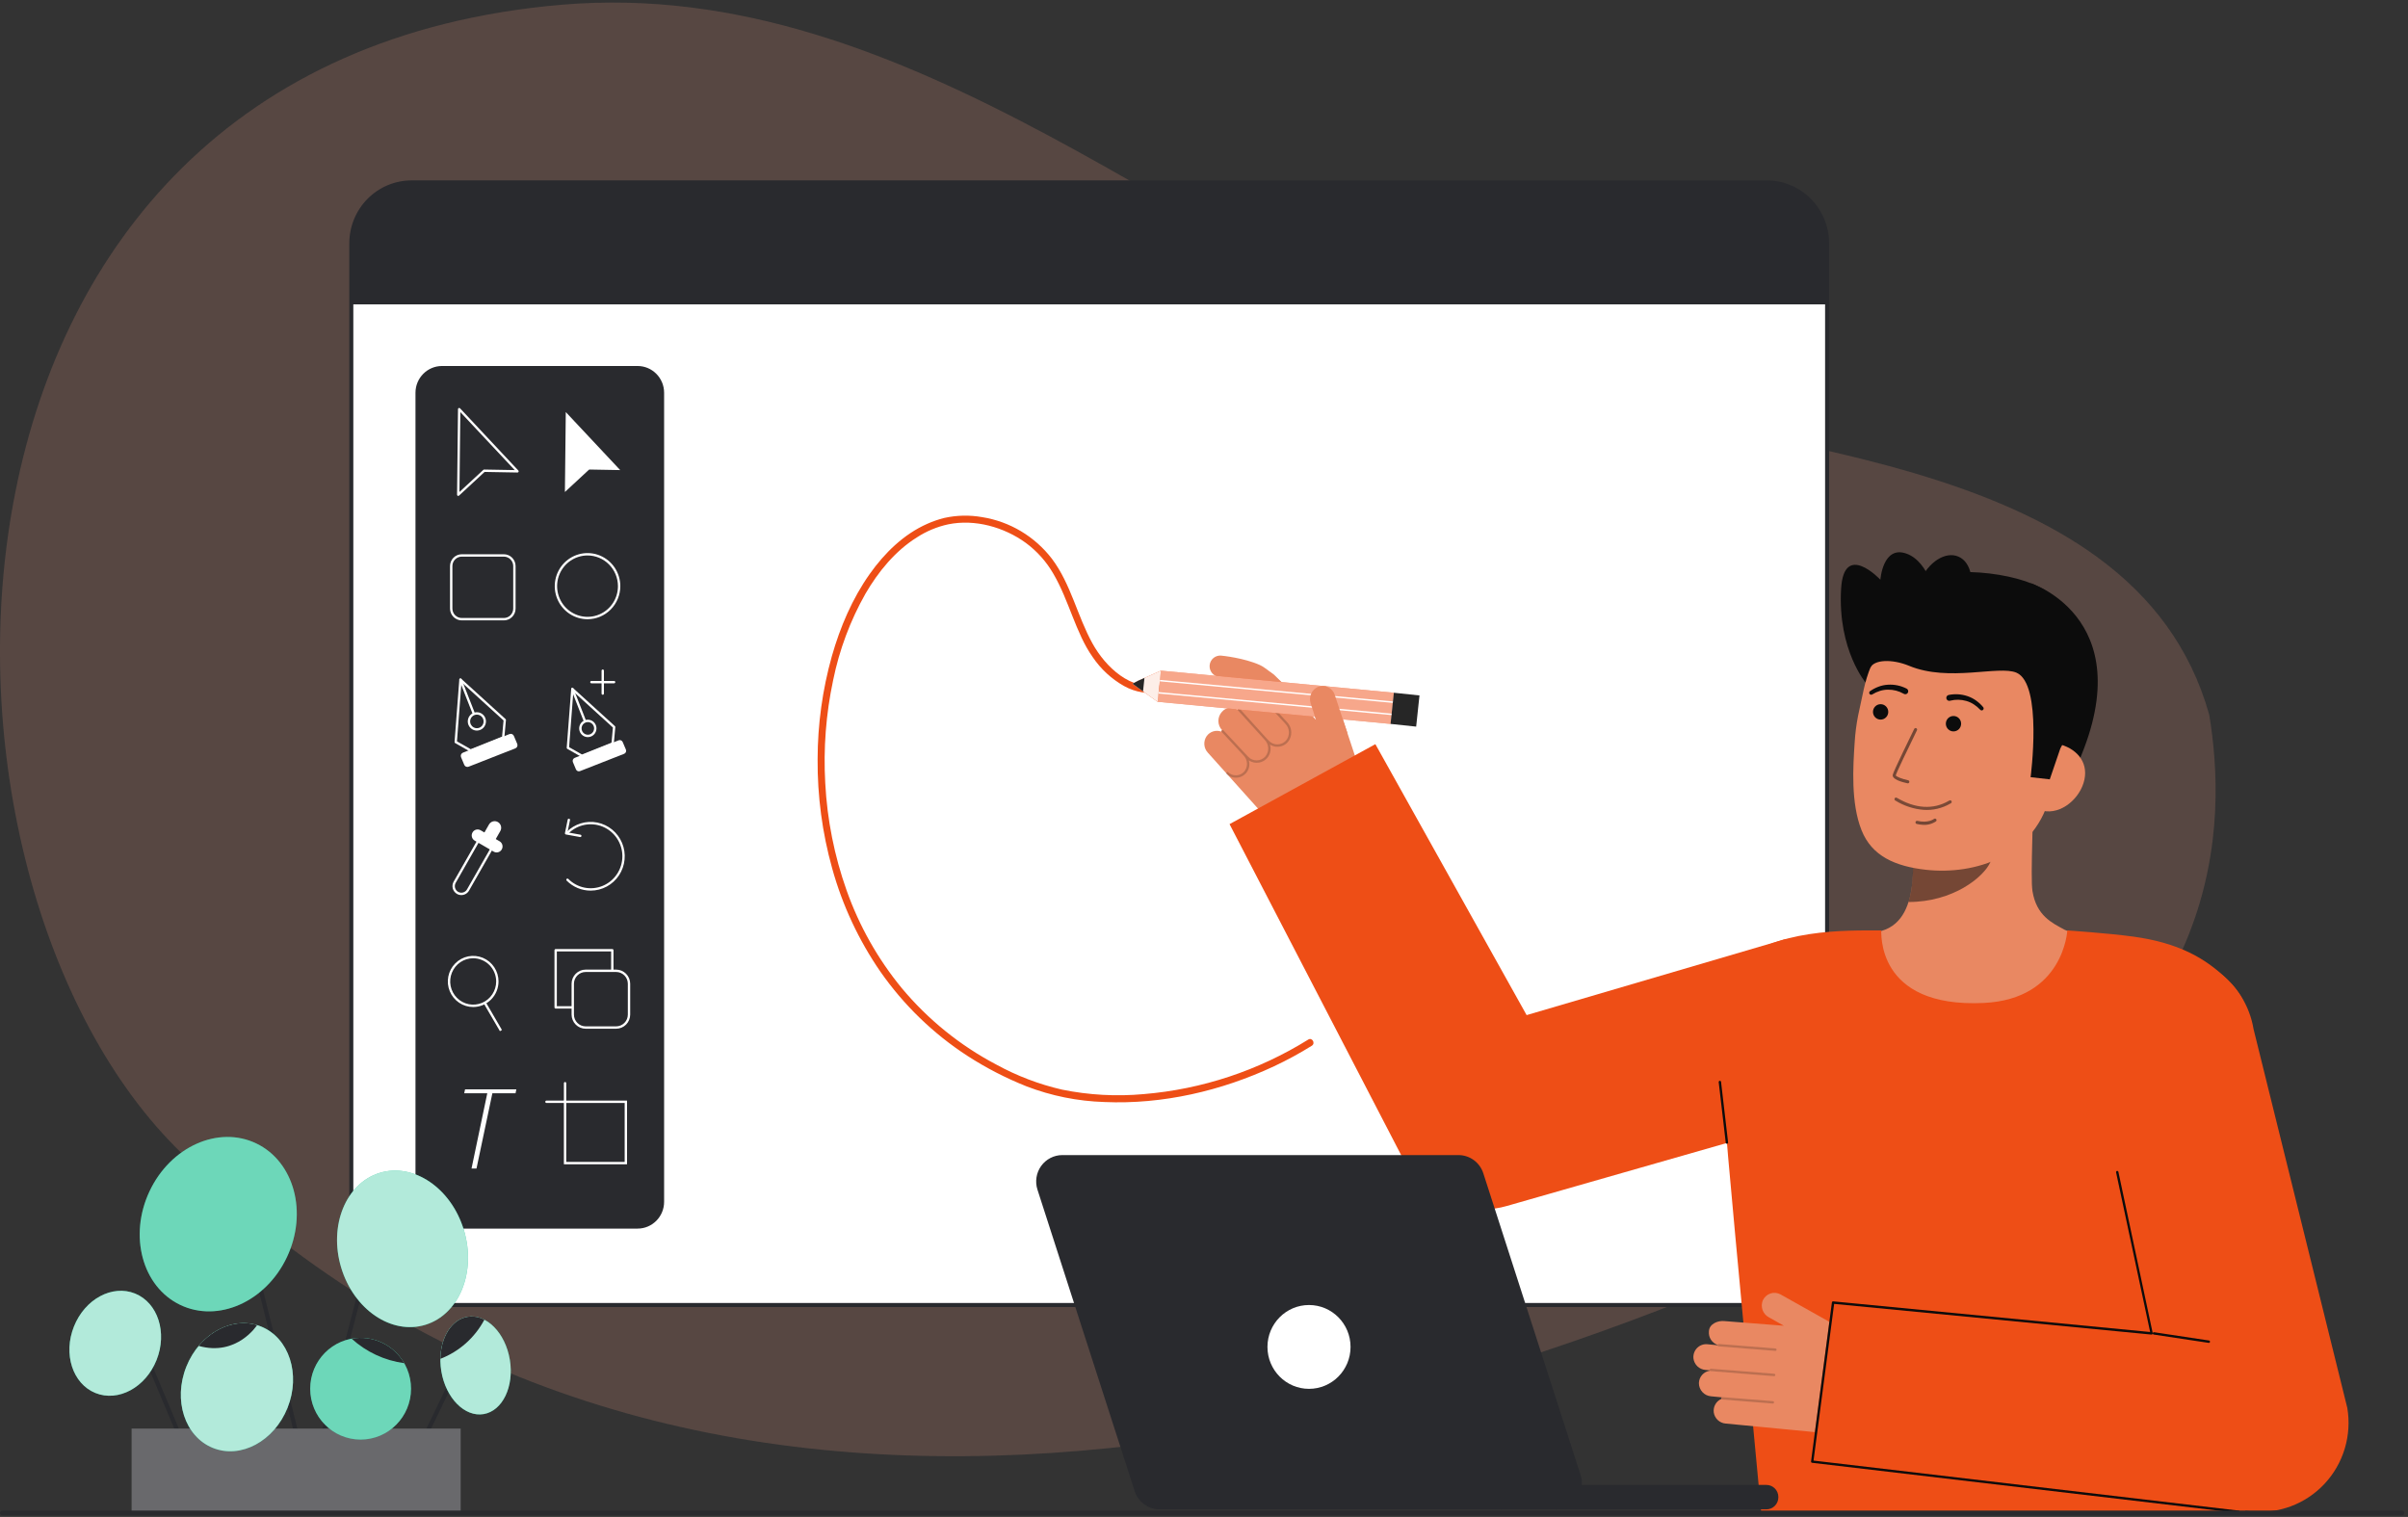 <?xml version="1.0" encoding="UTF-8"?> <svg xmlns="http://www.w3.org/2000/svg" width="554" height="349" viewBox="0 0 554 349" fill="none"><rect x="0" y="0" width="554" height="349" fill="#333333" stroke="none"/><path opacity="0.1" d="M508.275 164.469C490.797 102.043 398.156 104.275 346.626 87.094C274.924 59.459 209.6 -5.703 129.338 1.084C-23.281 13.992 -23.768 199.198 40.341 263.874C150.358 374.864 315.414 338.361 443.941 273.761C513.493 238.801 512.116 188.041 508.275 164.469Z" fill="white"></path><path opacity="0.1" d="M508.275 164.469C490.797 102.043 398.156 104.275 346.626 87.094C274.924 59.459 209.6 -5.703 129.338 1.084C-23.281 13.992 -23.768 199.198 40.341 263.874C150.358 374.864 315.414 338.361 443.941 273.761C513.493 238.801 512.116 188.041 508.275 164.469Z" fill="#EE4E16"></path><path d="M94.69 300.242L406.489 300.242C414.146 300.242 420.354 293.98 420.354 286.255L420.354 55.953C420.354 48.228 414.146 41.966 406.489 41.966L94.69 41.966C87.034 41.966 80.826 48.228 80.826 55.953L80.826 286.255C80.826 293.98 87.034 300.242 94.69 300.242Z" fill="white"></path><path d="M80.363 286.257V55.952C80.368 52.12 81.879 48.447 84.565 45.739C87.251 43.03 90.892 41.506 94.69 41.502H406.489C410.287 41.506 413.928 43.03 416.614 45.74C419.3 48.449 420.811 52.123 420.815 55.955V286.257C420.811 290.089 419.3 293.763 416.614 296.473C413.928 299.182 410.287 300.706 406.489 300.711H94.69C90.891 300.706 87.25 299.182 84.564 296.473C81.878 293.763 80.368 290.089 80.363 286.257ZM94.69 42.431C91.137 42.435 87.73 43.86 85.218 46.395C82.705 48.93 81.292 52.366 81.288 55.951V286.257C81.292 289.842 82.705 293.279 85.218 295.814C87.73 298.348 91.137 299.774 94.69 299.778H406.489C410.042 299.774 413.449 298.349 415.961 295.814C418.474 293.279 419.887 289.842 419.891 286.257V55.952C419.887 52.367 418.474 48.93 415.961 46.395C413.449 43.86 410.042 42.434 406.489 42.431H94.69Z" fill="#292A2E"></path><path d="M80.827 55.952V70.026H420.352V55.952C420.352 52.242 418.891 48.685 416.291 46.062C413.691 43.439 410.165 41.965 406.488 41.965H94.691C91.014 41.965 87.488 43.438 84.888 46.062C82.288 48.684 80.827 52.242 80.827 55.952Z" fill="#292A2E"></path><path d="M266.82 157.594C260.198 159.052 254.339 153.434 251.357 148.067C247.847 141.752 246.401 134.388 242.006 128.553C238.062 123.413 232.319 119.988 225.954 118.978C223.064 118.466 220.103 118.53 217.237 119.167C215.905 119.501 214.603 119.951 213.347 120.511C207.913 122.903 203.521 127.221 200.109 132.033C196.074 137.722 193.287 144.287 191.376 150.989C189.219 158.69 188.119 166.653 188.105 174.656C188.045 183.146 189.171 191.603 191.451 199.776C193.808 208.285 197.568 216.333 202.572 223.583C207.925 231.244 214.689 237.794 222.496 242.875C226.82 245.679 231.407 248.047 236.189 249.947C241.914 252.141 247.961 253.357 254.082 253.545C267.455 254.13 281.033 250.984 293.132 245.311C296.116 243.913 299.014 242.337 301.811 240.589C302.697 240.035 301.883 238.616 300.991 239.174C289.53 246.308 276.56 250.608 263.138 251.724C256.854 252.297 250.52 251.95 244.335 250.692C239.041 249.473 233.939 247.526 229.171 244.906C220.869 240.536 213.495 234.568 207.465 227.34C201.96 220.639 197.661 213.017 194.763 204.819C191.954 196.893 190.303 188.596 189.864 180.19C189.411 172.235 190.023 164.255 191.683 156.464C193.107 149.488 195.615 142.782 199.113 136.595C202.083 131.492 205.983 126.74 210.959 123.629C213.161 122.2 215.602 121.184 218.163 120.633C224.29 119.376 231.006 121.269 236.01 124.905C238.589 126.807 240.748 129.229 242.351 132.017C244.17 135.121 245.433 138.506 246.763 141.84C248.055 145.075 249.389 148.357 251.411 151.208C253.269 153.942 255.725 156.207 258.591 157.828C261.226 159.307 264.3 159.785 267.254 159.175C268.275 158.951 267.842 157.373 266.821 157.596L266.82 157.594Z" fill="#EE4E16"></path><path d="M427.8 215.468C427.924 215.451 429.302 238.512 455.857 236.502C474.241 235.113 480.796 215.435 481.217 215.435C479.235 215.01 475.897 214.392 475.017 213.918C472.122 212.349 468.54 210.716 467.607 205.045C467.07 201.776 467.982 185.054 467.701 181.746L439.481 188.103C439.876 195.088 442.635 211.281 432.963 214.147C431.353 214.618 429.62 215.054 427.8 215.468Z" fill="#E98862"></path><path opacity="0.52" d="M439.086 207.526C439.528 206.089 439.813 204.608 439.935 203.108C440.245 199.686 440.183 196.24 439.75 192.831C445.486 192.05 450.89 189.662 455.347 185.938C455.871 187.89 458.753 196.42 457.955 198.276C456.447 201.784 449.359 207.526 439.086 207.526Z" fill="#0C0C0C"></path><path d="M429.419 157.313C429.419 157.313 422.741 149.683 423.577 135.45C424.224 124.429 432.616 133.378 432.616 133.378C432.616 133.378 433.158 125.449 438.579 127.36C443.999 129.271 445.486 138.024 445.486 138.024" fill="#0C0C0C"></path><path d="M467.221 134.184C467.221 134.184 494.286 142.86 476.65 178.63L474.169 178.292L469.134 177.608" fill="#0C0C0C"></path><path d="M443.071 200.11C454.179 201.367 468.64 197.092 471.843 182.191L474.733 168.747C477.936 153.846 472.775 140.071 458.869 137.027C444.962 133.984 431.971 143.789 428.766 158.69L427.487 164.643C427.083 166.695 426.818 168.772 426.694 170.859C426.325 176.376 425.786 184.765 428.284 191.028C430.646 196.94 435.974 199.31 443.071 200.11Z" fill="#E98862"></path><path d="M432.669 165.56C433.64 165.56 434.427 164.766 434.427 163.786C434.427 162.806 433.64 162.012 432.669 162.012C431.697 162.012 430.91 162.806 430.91 163.786C430.91 164.766 431.697 165.56 432.669 165.56Z" fill="#0C0C0C"></path><path d="M449.431 168.277C450.403 168.277 451.19 167.482 451.19 166.503C451.19 165.523 450.403 164.729 449.431 164.729C448.46 164.729 447.673 165.523 447.673 166.503C447.673 167.482 448.46 168.277 449.431 168.277Z" fill="#0C0C0C"></path><path opacity="0.5" d="M442.527 186.324C440.228 186.131 438.005 185.396 436.039 184.178C435.997 184.154 435.959 184.123 435.929 184.085C435.899 184.046 435.877 184.002 435.864 183.955C435.851 183.908 435.847 183.859 435.854 183.811C435.86 183.762 435.876 183.716 435.9 183.674C435.925 183.632 435.957 183.595 435.996 183.566C436.035 183.537 436.079 183.516 436.126 183.504C436.173 183.493 436.222 183.491 436.27 183.499C436.318 183.507 436.363 183.525 436.404 183.551C440.654 186.07 444.773 186.317 448.315 184.266C448.387 184.223 448.461 184.183 448.537 184.147C448.624 184.114 448.721 184.117 448.807 184.154C448.892 184.192 448.96 184.262 448.996 184.349C449.032 184.436 449.033 184.534 448.998 184.621C448.964 184.709 448.897 184.78 448.812 184.819C448.785 184.832 448.738 184.86 448.674 184.897C446.812 185.979 444.671 186.476 442.527 186.324Z" fill="#0C0C0C"></path><path opacity="0.52" d="M442.198 189.754C441.781 189.726 441.368 189.662 440.962 189.563C440.869 189.541 440.789 189.482 440.739 189.4C440.689 189.318 440.673 189.219 440.695 189.125C440.718 189.031 440.776 188.95 440.857 188.9C440.939 188.85 441.036 188.834 441.129 188.856C443.57 189.443 444.897 188.452 444.953 188.41C445.028 188.351 445.124 188.325 445.219 188.337C445.314 188.349 445.4 188.399 445.458 188.475C445.517 188.551 445.543 188.648 445.531 188.744C445.518 188.839 445.469 188.926 445.394 188.985C444.448 189.606 443.319 189.878 442.198 189.754Z" fill="#0C0C0C"></path><path d="M470.003 186.541C474.229 187.466 478.636 183.655 479.552 179.391C480.469 175.127 477.549 172.026 473.322 171.102L470.53 173.482L466.369 185.746L470.003 186.541Z" fill="#E98862"></path><path d="M467.174 178.809C467.174 178.809 470.009 157.376 463.918 154.765C459.863 153.027 448.38 156.975 439.243 153.193C435.246 151.539 431.088 151.767 430.287 153.666C429.97 154.418 429.655 142.611 437.893 135.391C444.453 129.643 461.808 131.204 469.076 135.023C489.202 145.599 474.008 172.215 474.008 172.215L471.584 179.306L467.174 178.809Z" fill="#0C0C0C"></path><g opacity="0.52"><path d="M438.883 180.227C438.873 180.227 438.865 180.227 438.856 180.222C437.493 179.928 435.24 179.281 435.457 178.252C435.639 177.401 439.903 168.702 440.389 167.71C440.408 167.667 440.437 167.627 440.472 167.595C440.507 167.562 440.548 167.537 440.593 167.521C440.638 167.505 440.686 167.498 440.733 167.501C440.781 167.503 440.827 167.516 440.87 167.537C440.913 167.559 440.951 167.588 440.982 167.625C441.013 167.661 441.036 167.704 441.051 167.75C441.065 167.795 441.07 167.844 441.066 167.891C441.061 167.939 441.048 167.986 441.025 168.028C439.133 171.88 436.275 177.821 436.152 178.4C436.235 178.673 437.595 179.215 439.005 179.519C439.094 179.54 439.171 179.594 439.221 179.67C439.272 179.746 439.291 179.839 439.276 179.93C439.26 180.02 439.211 180.101 439.138 180.156C439.065 180.211 438.974 180.235 438.884 180.224L438.883 180.227Z" fill="#0C0C0C"></path></g><path d="M438.659 158.436C437.321 157.748 435.825 157.437 434.327 157.535C433.591 157.579 432.866 157.733 432.175 157.994C431.492 158.249 430.844 158.59 430.245 159.009C430.147 159.074 430.078 159.174 430.052 159.289C430.026 159.405 430.046 159.525 430.107 159.626C430.168 159.727 430.265 159.8 430.379 159.83C430.492 159.859 430.612 159.843 430.714 159.785L430.746 159.767C431.294 159.427 431.883 159.158 432.498 158.965C433.105 158.773 433.736 158.674 434.372 158.673C435.629 158.659 436.866 158.981 437.96 159.606L438.001 159.631C438.156 159.723 438.34 159.75 438.514 159.705C438.688 159.66 438.838 159.547 438.929 159.391C439.021 159.235 439.047 159.049 439.003 158.873C438.958 158.697 438.846 158.547 438.692 158.455L438.659 158.436Z" fill="#0C0C0C"></path><path d="M448.667 161.211C449.886 160.9 451.164 160.92 452.372 161.269C452.985 161.441 453.568 161.705 454.102 162.052C454.645 162.402 455.142 162.819 455.582 163.293L455.606 163.318C455.689 163.4 455.8 163.447 455.917 163.449C456.033 163.45 456.146 163.406 456.231 163.325C456.316 163.245 456.367 163.135 456.373 163.017C456.379 162.9 456.339 162.785 456.263 162.696C455.796 162.132 455.26 161.63 454.668 161.202C454.071 160.766 453.412 160.423 452.714 160.184C451.295 159.69 449.771 159.591 448.301 159.896C448.128 159.937 447.978 160.044 447.883 160.196C447.789 160.347 447.756 160.529 447.793 160.704C447.83 160.879 447.934 161.032 448.082 161.131C448.23 161.23 448.41 161.266 448.584 161.232L448.618 161.224L448.667 161.211Z" fill="#0C0C0C"></path><path d="M452.571 138.505C454.475 134.046 453.584 129.373 450.581 128.068C447.579 126.762 443.6 129.319 441.696 133.778C439.792 138.237 440.682 142.91 443.685 144.215C446.688 145.52 450.666 142.964 452.571 138.505Z" fill="#0C0C0C"></path><path d="M456.384 230.753C474.842 229.875 475.619 214.07 475.619 214.07C475.619 214.07 484.764 214.666 490.844 215.496C500.798 216.855 507.364 220.26 512.59 225.531C517.451 230.435 520.41 235.741 517.278 269.616C515.011 294.141 516.607 348.095 516.607 348.095H405.209C405.209 348.095 398.529 277.38 397.598 266.339C395.821 245.261 394.378 226.899 398.716 222.523C407.633 213.527 425.137 214.07 432.802 214.071C432.927 214.071 431.247 231.948 456.384 230.753Z" fill="#EE4E16"></path><path d="M425.866 306.915L409.662 297.819C409.306 297.619 408.912 297.496 408.506 297.458C408.101 297.42 407.692 297.468 407.305 297.598C406.919 297.728 406.563 297.938 406.262 298.215C405.96 298.491 405.719 298.828 405.553 299.203C405.269 299.906 405.253 300.691 405.51 301.405C405.766 302.118 406.276 302.711 406.941 303.067L410.416 305.017L396.698 303.943C395.175 303.797 393.214 304.599 393.164 306.335C393.102 307.001 393.265 307.669 393.627 308.229C393.989 308.79 394.529 309.21 395.158 309.421C395.153 309.435 395.15 309.45 395.148 309.465C395.148 309.476 395.149 309.488 395.152 309.499L392.803 309.273C392.368 309.232 391.929 309.289 391.519 309.44C391.109 309.592 390.737 309.834 390.431 310.148C390.125 310.463 389.892 310.842 389.75 311.259C389.608 311.676 389.559 312.119 389.608 312.557C389.699 313.246 390.022 313.882 390.522 314.359C391.023 314.836 391.67 315.126 392.357 315.179L393.356 315.275C393.367 315.305 393.383 315.334 393.403 315.359C392.712 315.451 392.077 315.789 391.611 316.311C391.145 316.833 390.878 317.505 390.858 318.208C390.859 318.977 391.147 319.717 391.665 320.281C392.183 320.845 392.893 321.191 393.653 321.251L396.135 321.489C396.098 321.51 396.066 321.54 396.042 321.577C396.019 321.613 396.004 321.655 396 321.698C395.997 321.75 396.009 321.801 396.035 321.846C395.443 322.101 394.951 322.546 394.634 323.111C394.317 323.676 394.193 324.33 394.28 324.973C394.386 325.647 394.714 326.265 395.211 326.727C395.709 327.19 396.346 327.469 397.02 327.52L417.965 329.53C420.895 329.811 423.842 329.203 426.427 327.784C429.012 326.364 431.118 324.199 432.475 321.564C433.646 319.292 433.892 316.649 433.161 314.197C432.431 311.745 430.782 309.677 428.564 308.432L425.866 306.915Z" fill="#E98862"></path><g opacity="0.2"><path d="M408.73 310.551C408.723 310.622 408.689 310.688 408.634 310.733C408.58 310.779 408.51 310.801 408.44 310.796L395.396 309.758C395.36 309.755 395.325 309.745 395.294 309.729C395.262 309.713 395.234 309.69 395.211 309.663C395.187 309.635 395.17 309.604 395.159 309.569C395.148 309.535 395.144 309.499 395.146 309.463C395.149 309.427 395.159 309.393 395.175 309.36C395.191 309.328 395.214 309.3 395.241 309.277C395.268 309.253 395.299 309.235 395.333 309.224C395.367 309.213 395.403 309.209 395.438 309.212L408.482 310.25C408.518 310.252 408.552 310.262 408.584 310.279C408.616 310.295 408.644 310.317 408.667 310.345C408.69 310.372 408.708 310.403 408.718 310.438C408.729 310.472 408.734 310.508 408.731 310.543L408.73 310.551Z" fill="#0C0C0C"></path><path d="M408.435 316.367C408.428 316.438 408.393 316.503 408.339 316.549C408.285 316.594 408.215 316.617 408.144 316.611L393.587 315.453C393.552 315.45 393.517 315.44 393.486 315.424C393.454 315.408 393.426 315.385 393.403 315.358C393.38 315.331 393.362 315.299 393.351 315.265C393.34 315.231 393.336 315.195 393.339 315.159C393.347 315.088 393.381 315.022 393.435 314.976C393.489 314.929 393.559 314.905 393.63 314.909L408.187 316.066C408.223 316.069 408.257 316.079 408.289 316.095C408.321 316.112 408.349 316.134 408.372 316.161C408.395 316.189 408.412 316.22 408.423 316.255C408.434 316.289 408.439 316.325 408.436 316.36L408.435 316.367Z" fill="#0C0C0C"></path><path d="M408.151 322.669C408.144 322.74 408.109 322.806 408.055 322.852C408.001 322.897 407.931 322.92 407.86 322.914L396.248 321.99C396.176 321.985 396.11 321.95 396.063 321.895C396.016 321.84 395.993 321.768 395.999 321.696C396.005 321.623 396.039 321.556 396.093 321.509C396.148 321.462 396.219 321.438 396.291 321.444L407.903 322.368C407.938 322.371 407.973 322.381 408.005 322.397C408.036 322.413 408.064 322.436 408.087 322.463C408.11 322.49 408.128 322.522 408.139 322.556C408.15 322.59 408.154 322.626 408.151 322.662L408.151 322.669Z" fill="#0C0C0C"></path></g><path d="M416.664 336.246L517.822 347.703C520.94 348.045 524.095 347.654 527.039 346.56C529.982 345.466 532.634 343.698 534.787 341.396C536.94 339.094 538.534 336.32 539.446 333.292C540.357 330.264 540.561 327.064 540.041 323.943L518.469 236.768C518.027 234.116 517.071 231.577 515.656 229.297C514.241 227.017 512.395 225.041 510.223 223.481C505.837 220.33 500.389 219.066 495.079 219.968C489.769 220.869 485.031 223.861 481.908 228.287C478.785 232.712 477.532 238.208 478.425 243.565L494.969 307.053L421.464 299.653L416.664 336.246Z" fill="#EE4E16"></path><path d="M508.155 308.958C508.227 308.964 508.298 308.94 508.352 308.893C508.407 308.845 508.44 308.778 508.446 308.705C508.451 308.633 508.428 308.561 508.381 308.506C508.334 308.451 508.267 308.417 508.195 308.412L495.586 306.507C495.551 306.502 495.515 306.503 495.481 306.511C495.446 306.52 495.413 306.535 495.384 306.557C495.356 306.578 495.332 306.605 495.313 306.636C495.295 306.667 495.283 306.701 495.278 306.737C495.268 306.808 495.286 306.881 495.328 306.939C495.371 306.998 495.435 307.036 495.506 307.047L508.115 308.952C508.128 308.955 508.141 308.957 508.155 308.958Z" fill="#0C0C0C"></path><path d="M515.006 348.094C515.078 348.099 515.148 348.075 515.202 348.027C515.256 347.979 515.289 347.911 515.294 347.839C515.298 347.766 515.274 347.695 515.227 347.641C515.179 347.586 515.112 347.553 515.04 347.548L417.231 336.037L421.972 299.988L494.969 307.049C495.011 307.054 495.053 307.05 495.093 307.036C495.133 307.022 495.169 306.999 495.199 306.968C495.229 306.938 495.251 306.9 495.263 306.859C495.276 306.818 495.279 306.775 495.272 306.733L487.372 269.623C487.367 269.587 487.355 269.553 487.336 269.523C487.317 269.492 487.293 269.465 487.263 269.444C487.234 269.423 487.201 269.409 487.166 269.401C487.132 269.393 487.096 269.392 487.06 269.399C486.99 269.411 486.926 269.451 486.885 269.51C486.843 269.569 486.827 269.642 486.838 269.714L494.677 306.459L421.766 299.409C421.73 299.404 421.694 299.406 421.659 299.416C421.624 299.426 421.592 299.442 421.563 299.465C421.535 299.487 421.511 299.515 421.494 299.547C421.476 299.579 421.465 299.614 421.461 299.651L416.662 336.247C416.654 336.318 416.674 336.389 416.718 336.445C416.762 336.501 416.825 336.538 416.896 336.547L514.968 348.094C514.981 348.095 514.993 348.095 515.006 348.094Z" fill="#0C0C0C"></path><path d="M307.076 159.849C306.949 159.467 306.747 159.116 306.482 158.816C306.216 158.516 305.893 158.274 305.532 158.104C305.17 157.934 304.779 157.84 304.38 157.828C303.982 157.816 303.585 157.886 303.214 158.034C302.507 158.345 301.942 158.916 301.636 159.63C301.329 160.345 301.303 161.15 301.562 161.884L302.819 165.675L293.411 155.546C292.383 154.399 290.399 153.659 289.203 154.906C288.712 155.355 288.386 155.958 288.279 156.618C288.172 157.278 288.29 157.955 288.613 158.539C288.599 158.546 288.586 158.555 288.574 158.566C288.567 158.574 288.56 158.584 288.554 158.594L288.503 158.534C288.211 158.209 287.852 157.953 287.45 157.786C287.049 157.618 286.615 157.542 286.181 157.563C285.747 157.585 285.323 157.703 284.94 157.91C284.557 158.117 284.224 158.407 283.965 158.76C283.564 159.33 283.371 160.022 283.419 160.72C283.466 161.417 283.751 162.077 284.225 162.587L284.742 163.181C284.729 163.212 284.721 163.244 284.72 163.277C284.163 162.905 283.49 162.75 282.828 162.842C282.165 162.934 281.559 163.266 281.122 163.776C280.597 164.348 280.307 165.099 280.31 165.877C280.314 166.656 280.61 167.405 281.14 167.971C281.057 167.954 281.092 168.113 281.024 168.175C280.987 168.211 280.962 168.258 280.951 168.308C280.36 168.1 279.718 168.087 279.12 168.273C278.521 168.458 277.997 168.832 277.624 169.34C277.223 169.91 277.03 170.602 277.077 171.3C277.124 171.997 277.409 172.657 277.883 173.167L291.999 188.907C293.974 191.109 296.555 192.666 299.413 193.378C302.27 194.09 305.273 193.925 308.037 192.904L316.937 189.616L307.076 159.849Z" fill="#E98862"></path><path opacity="0.2" d="M282.028 177.932C282.55 178.494 283.258 178.843 284.018 178.915C284.116 178.925 284.215 178.93 284.314 178.93C284.798 178.936 285.276 178.828 285.71 178.613C286.145 178.399 286.523 178.085 286.815 177.696C287.107 177.307 287.304 176.855 287.391 176.375C287.477 175.895 287.451 175.401 287.314 174.934C287.755 175.236 288.265 175.422 288.796 175.475C288.897 175.485 288.999 175.49 289.102 175.49C289.606 175.496 290.103 175.382 290.554 175.156C291.006 174.931 291.397 174.6 291.697 174.192C291.997 173.784 292.196 173.31 292.279 172.808C292.361 172.307 292.325 171.794 292.172 171.31C292.592 171.578 293.068 171.744 293.562 171.795C293.664 171.805 293.766 171.81 293.869 171.81C294.311 171.813 294.749 171.724 295.156 171.548C295.562 171.373 295.929 171.115 296.233 170.791C296.797 170.148 297.1 169.313 297.081 168.453C297.062 167.594 296.721 166.774 296.128 166.157L289.87 159.361C289.846 159.334 289.817 159.312 289.785 159.296C289.752 159.28 289.717 159.272 289.681 159.27C289.645 159.268 289.609 159.274 289.575 159.286C289.541 159.299 289.51 159.318 289.484 159.343C289.458 159.367 289.437 159.397 289.422 159.43C289.407 159.463 289.399 159.499 289.398 159.536C289.397 159.572 289.403 159.608 289.416 159.642C289.429 159.676 289.449 159.707 289.474 159.733L295.733 166.531C296.233 167.045 296.521 167.731 296.541 168.451C296.562 169.172 296.311 169.873 295.841 170.415C295.587 170.684 295.282 170.898 294.943 171.044C294.605 171.19 294.24 171.265 293.872 171.264C293.504 171.263 293.14 171.187 292.802 171.04C292.464 170.892 292.159 170.677 291.907 170.407C291.861 170.358 291.507 169.993 291.365 169.842L285.267 163.115C285.219 163.061 285.152 163.028 285.08 163.024C285.009 163.02 284.938 163.045 284.885 163.093C284.831 163.141 284.798 163.209 284.794 163.281C284.79 163.353 284.815 163.424 284.862 163.479L290.966 170.211C291.466 170.726 291.755 171.412 291.775 172.132C291.795 172.852 291.545 173.553 291.075 174.095C290.821 174.364 290.516 174.578 290.177 174.724C289.839 174.87 289.475 174.945 289.107 174.945C288.739 174.944 288.375 174.868 288.038 174.721C287.7 174.574 287.395 174.359 287.142 174.09L281.48 168.03C281.431 167.979 281.364 167.949 281.294 167.946C281.223 167.944 281.155 167.969 281.102 168.017C281.05 168.065 281.019 168.131 281.014 168.202C281.01 168.273 281.033 168.343 281.079 168.397L286.114 173.816C286.596 174.313 286.875 174.975 286.894 175.67C286.914 176.365 286.672 177.042 286.219 177.565C285.974 177.824 285.679 178.03 285.353 178.171C285.027 178.312 284.676 178.385 284.321 178.384C283.966 178.384 283.615 178.31 283.289 178.169C282.963 178.027 282.669 177.82 282.425 177.56L282.028 177.932Z" fill="#0C0C0C"></path><path d="M293.845 161.799C293.212 161.8 292.604 161.551 292.15 161.107C290.456 159.452 288.462 157.766 287.881 157.498C285.441 156.397 281.744 155.853 280.525 155.736C280.204 155.709 279.89 155.619 279.604 155.469C279.317 155.319 279.063 155.114 278.856 154.864C278.649 154.615 278.493 154.326 278.397 154.016C278.301 153.705 278.268 153.378 278.298 153.054C278.328 152.73 278.422 152.415 278.574 152.128C278.726 151.841 278.933 151.587 279.183 151.381C279.433 151.176 279.721 151.022 280.031 150.93C280.34 150.837 280.665 150.807 280.985 150.842C281.197 150.863 286.207 151.357 289.872 153.011C291.593 153.788 294.646 156.702 295.54 157.576C295.889 157.917 296.128 158.354 296.228 158.833C296.328 159.312 296.285 159.81 296.103 160.264C295.92 160.717 295.608 161.106 295.206 161.379C294.804 161.653 294.33 161.799 293.845 161.799Z" fill="#E98862"></path><path d="M266.328 161.467L267.091 154.295L320.681 159.38L319.917 166.552L266.328 161.467Z" fill="#EE4E16"></path><path opacity="0.5" d="M266.328 161.467L267.091 154.295L320.681 159.38L319.917 166.552L266.328 161.467Z" fill="white"></path><path d="M325.812 167.174L326.575 160.002L320.68 159.381L319.917 166.553L325.812 167.174Z" fill="#262626"></path><path d="M266.328 161.467C266.328 161.467 264.556 160.207 262.971 159.073C261.716 158.174 260.579 157.354 260.539 157.306C261.432 156.807 262.354 156.362 263.3 155.975C265.087 155.168 267.09 154.295 267.09 154.295L266.328 161.467Z" fill="#EE4E16"></path><path opacity="0.9" d="M266.328 161.467C266.328 161.467 264.556 160.207 262.971 159.073C261.716 158.174 260.579 157.354 260.539 157.306C261.432 156.807 262.354 156.362 263.3 155.975C265.087 155.168 267.09 154.295 267.09 154.295L266.328 161.467Z" fill="white"></path><path d="M262.973 159.072C261.718 158.173 260.581 157.353 260.541 157.305C261.434 156.806 262.356 156.362 263.302 155.975L262.973 159.072Z" fill="#262626"></path><path d="M266.58 159.234L320.158 164.19L320.124 164.517L266.547 159.562L266.58 159.234Z" fill="white"></path><path d="M266.877 156.43L320.455 161.384L320.421 161.712L266.844 156.757L266.877 156.43Z" fill="white"></path><path d="M303.229 167.085L301.562 161.883C301.303 161.15 301.329 160.344 301.635 159.629C301.942 158.915 302.506 158.344 303.214 158.033C303.585 157.886 303.981 157.816 304.38 157.827C304.778 157.839 305.17 157.933 305.531 158.103C305.893 158.273 306.216 158.515 306.481 158.815C306.747 159.115 306.949 159.466 307.075 159.848L309.988 168.642" fill="#E98862"></path><path d="M341.124 278.246C337.465 278.245 333.873 277.246 330.73 275.356C327.587 273.466 325.008 270.753 323.267 267.506L282.877 189.61L316.427 171.211L351.225 233.548L410.814 216.049L420.353 256.371L346.702 277.454C344.888 277.979 343.011 278.245 341.124 278.246Z" fill="#EE4E16"></path><path d="M397.308 263.147C397.242 263.147 397.177 263.123 397.127 263.078C397.077 263.034 397.045 262.972 397.037 262.906L395.417 248.969C395.413 248.934 395.416 248.897 395.425 248.863C395.435 248.828 395.451 248.796 395.473 248.768C395.495 248.74 395.522 248.716 395.554 248.698C395.585 248.681 395.619 248.67 395.654 248.666C395.725 248.658 395.797 248.679 395.853 248.724C395.909 248.769 395.945 248.834 395.955 248.905L397.575 262.841C397.579 262.877 397.576 262.913 397.567 262.948C397.557 262.982 397.541 263.015 397.519 263.043C397.497 263.071 397.469 263.095 397.438 263.112C397.407 263.13 397.373 263.141 397.337 263.145C397.328 263.146 397.318 263.147 397.308 263.147Z" fill="#0C0C0C"></path><path d="M146.684 84.205H101.694C98.322 84.205 95.588 86.963 95.588 90.365V276.507C95.588 279.909 98.322 282.667 101.694 282.667H146.684C150.056 282.667 152.79 279.909 152.79 276.507V90.365C152.79 86.963 150.056 84.205 146.684 84.205Z" fill="#292A2E"></path><path d="M94.565 337.602C94.656 337.602 94.745 337.576 94.822 337.528C94.9 337.48 94.962 337.411 95.002 337.329L107.826 310.795C107.872 310.68 107.873 310.551 107.829 310.435C107.785 310.318 107.699 310.223 107.588 310.169C107.477 310.114 107.349 310.104 107.232 310.141C107.114 310.177 107.014 310.257 106.952 310.365L94.129 336.899C94.093 336.974 94.076 337.056 94.081 337.139C94.085 337.222 94.111 337.302 94.154 337.373C94.198 337.443 94.258 337.501 94.33 337.542C94.402 337.582 94.483 337.604 94.565 337.604V337.602Z" fill="#292A2E"></path><path d="M72.888 336.061C72.996 336.061 73.1 336.025 73.185 335.959C73.27 335.893 73.331 335.8 73.359 335.695L88.198 278.544C88.221 278.421 88.197 278.295 88.131 278.19C88.065 278.085 87.962 278.009 87.843 277.977C87.723 277.945 87.597 277.961 87.488 278.02C87.379 278.079 87.297 278.177 87.258 278.295L72.418 335.447C72.399 335.519 72.397 335.595 72.412 335.669C72.427 335.742 72.459 335.811 72.504 335.87C72.549 335.93 72.608 335.978 72.674 336.011C72.741 336.044 72.814 336.061 72.888 336.061Z" fill="#292A2E"></path><path d="M44.583 338.593C44.648 338.593 44.713 338.579 44.773 338.553C44.891 338.502 44.985 338.406 45.033 338.285C45.081 338.165 45.08 338.03 45.03 337.91L29.691 301.466C29.635 301.356 29.54 301.271 29.424 301.229C29.308 301.186 29.181 301.19 29.068 301.238C28.954 301.287 28.863 301.376 28.813 301.49C28.763 301.603 28.757 301.731 28.796 301.849L44.135 338.293C44.173 338.382 44.235 338.458 44.315 338.511C44.394 338.564 44.487 338.592 44.583 338.593Z" fill="#292A2E"></path><path d="M72.339 347.037C72.379 347.037 72.418 347.032 72.457 347.022C72.582 346.991 72.689 346.91 72.756 346.799C72.822 346.687 72.842 346.554 72.811 346.428L54.987 274.492C54.95 274.373 54.869 274.272 54.76 274.211C54.652 274.15 54.525 274.133 54.404 274.163C54.284 274.194 54.179 274.269 54.112 274.375C54.045 274.48 54.021 274.607 54.043 274.73L71.868 346.666C71.894 346.772 71.955 346.866 72.04 346.933C72.125 347 72.23 347.037 72.339 347.037Z" fill="#292A2E"></path><path d="M66.016 289.232C70.852 278.976 67.697 267.266 58.968 263.077C50.24 258.888 39.243 263.807 34.408 274.063C29.572 284.319 32.727 296.028 41.456 300.217C50.184 304.406 61.18 299.488 66.016 289.232Z" fill="#0CBC8B"></path><path opacity="0.4" d="M66.016 289.232C70.852 278.976 67.697 267.266 58.968 263.077C50.24 258.888 39.243 263.807 34.408 274.063C29.572 284.319 32.727 296.028 41.456 300.217C50.184 304.406 61.18 299.488 66.016 289.232Z" fill="white"></path><path d="M36.017 312.911C38.54 306.592 36.33 299.742 31.082 297.609C25.833 295.477 19.534 298.87 17.012 305.189C14.489 311.507 16.699 318.358 21.947 320.49C27.196 322.623 33.495 319.229 36.017 312.911Z" fill="#0CBC8B"></path><path d="M97.863 304.802C105.659 302.417 109.626 292.658 106.724 283.005C103.822 273.352 95.149 267.461 87.353 269.847C79.557 272.232 75.59 281.991 78.492 291.644C81.394 301.297 90.067 307.188 97.863 304.802Z" fill="#0CBC8B"></path><path d="M111.271 325.345C115.623 324.61 118.319 319.004 117.293 312.825C116.267 306.645 111.908 302.232 107.556 302.967C103.204 303.703 100.507 309.308 101.533 315.488C102.559 321.667 106.919 326.08 111.271 325.345Z" fill="#0CBC8B"></path><path d="M30.276 347.711H105.989V328.677H30.276V347.711Z" fill="#292A2E"></path><path opacity="0.3" d="M30.276 347.711H105.989V328.677H30.276V347.711Z" fill="white"></path><path d="M66.16 323.892C69.238 316.185 66.518 307.817 60.086 305.204C53.654 302.591 45.945 306.72 42.868 314.428C39.79 322.136 42.51 330.503 48.942 333.117C55.374 335.73 63.083 331.6 66.16 323.892Z" fill="#0CBC8B"></path><path d="M82.966 331.207C89.372 331.207 94.565 325.967 94.565 319.505C94.565 313.042 89.372 307.803 82.966 307.803C76.559 307.803 71.366 313.042 71.366 319.505C71.366 325.967 76.559 331.207 82.966 331.207Z" fill="#0CBC8B"></path><path opacity="0.68" d="M36.017 312.911C38.54 306.592 36.33 299.742 31.082 297.609C25.833 295.477 19.534 298.87 17.012 305.189C14.489 311.507 16.699 318.358 21.947 320.49C27.196 322.623 33.495 319.229 36.017 312.911Z" fill="white"></path><path opacity="0.68" d="M97.863 304.802C105.659 302.417 109.626 292.658 106.724 283.005C103.822 273.352 95.149 267.461 87.353 269.847C79.557 272.232 75.59 281.991 78.492 291.644C81.394 301.297 90.067 307.188 97.863 304.802Z" fill="white"></path><path opacity="0.68" d="M111.271 325.345C115.623 324.61 118.319 319.004 117.293 312.825C116.267 306.645 111.908 302.232 107.556 302.967C103.204 303.703 100.507 309.308 101.533 315.488C102.559 321.667 106.919 326.08 111.271 325.345Z" fill="white"></path><path opacity="0.68" d="M66.16 323.892C69.238 316.185 66.518 307.817 60.086 305.204C53.654 302.591 45.945 306.72 42.868 314.428C39.79 322.136 42.51 330.503 48.942 333.117C55.374 335.73 63.083 331.6 66.16 323.892Z" fill="white"></path><path opacity="0.4" d="M82.966 331.207C89.372 331.207 94.565 325.967 94.565 319.505C94.565 313.042 89.372 307.803 82.966 307.803C76.559 307.803 71.366 313.042 71.366 319.505C71.366 325.967 76.559 331.207 82.966 331.207Z" fill="white"></path><path d="M45.708 309.654C54.512 312.136 59.145 304.877 59.145 304.877L59.141 304.867C54.444 303.455 49.237 305.441 45.708 309.654Z" fill="#292A2E"></path><path d="M101.319 312.627C105.654 310.952 109.245 307.759 111.436 303.632C110.249 302.992 108.887 302.76 107.557 302.97C103.891 303.588 101.402 307.663 101.319 312.627Z" fill="#292A2E"></path><path d="M80.897 307.991C84.273 311.06 88.492 313.025 92.997 313.626C91.797 311.548 89.992 309.892 87.827 308.884C85.663 307.875 83.243 307.564 80.897 307.991Z" fill="#292A2E"></path><path d="M0.541 348.641H552.598C552.742 348.641 552.879 348.584 552.981 348.481C553.083 348.379 553.14 348.24 553.14 348.095C553.14 347.95 553.083 347.811 552.981 347.709C552.879 347.606 552.742 347.549 552.598 347.549H0.541C0.398 347.549 0.26 347.606 0.159 347.709C0.057 347.811 0 347.95 0 348.095C0 348.24 0.057 348.379 0.159 348.481C0.26 348.584 0.398 348.641 0.541 348.641Z" fill="#292A2E"></path><path d="M115.924 127.791H106.231C104.893 127.791 103.808 128.886 103.808 130.236V140.014C103.808 141.364 104.893 142.459 106.231 142.459H115.924C117.262 142.459 118.347 141.364 118.347 140.014V130.236C118.347 128.886 117.262 127.791 115.924 127.791Z" fill="#292A2E"></path><path d="M115.924 142.732H106.232C105.518 142.731 104.833 142.445 104.328 141.935C103.823 141.426 103.539 140.735 103.538 140.015V130.237C103.539 129.517 103.823 128.826 104.328 128.316C104.833 127.807 105.518 127.52 106.232 127.52H115.924C116.638 127.52 117.323 127.807 117.828 128.316C118.333 128.826 118.617 129.517 118.618 130.237V140.015C118.617 140.735 118.333 141.426 117.828 141.935C117.323 142.445 116.638 142.731 115.924 142.732ZM106.232 128.064C105.661 128.065 105.114 128.294 104.711 128.701C104.307 129.108 104.08 129.66 104.08 130.236V140.013C104.08 140.589 104.307 141.141 104.711 141.548C105.114 141.955 105.661 142.184 106.232 142.184H115.924C116.494 142.184 117.042 141.955 117.445 141.548C117.849 141.141 118.076 140.589 118.076 140.013V130.236C118.076 129.66 117.849 129.108 117.445 128.701C117.042 128.294 116.494 128.065 115.924 128.064H106.232Z" fill="white"></path><path d="M142.441 134.857C142.441 130.807 139.186 127.523 135.171 127.523C131.156 127.523 127.901 130.807 127.901 134.857C127.901 138.908 131.156 142.191 135.171 142.191C139.186 142.191 142.441 138.908 142.441 134.857Z" fill="#292A2E"></path><path d="M135.171 142.464C133.68 142.464 132.222 142.018 130.982 141.182C129.742 140.346 128.776 139.158 128.205 137.768C127.634 136.378 127.485 134.849 127.776 133.373C128.067 131.897 128.785 130.542 129.839 129.478C130.894 128.414 132.237 127.69 133.7 127.396C135.163 127.103 136.679 127.253 138.057 127.829C139.435 128.405 140.612 129.38 141.441 130.631C142.269 131.882 142.712 133.353 142.712 134.857C142.709 136.874 141.914 138.807 140.501 140.233C139.087 141.66 137.17 142.462 135.171 142.464ZM135.171 127.796C133.787 127.796 132.434 128.21 131.283 128.986C130.132 129.762 129.235 130.865 128.705 132.155C128.175 133.445 128.037 134.865 128.307 136.235C128.577 137.604 129.243 138.862 130.222 139.85C131.201 140.837 132.448 141.51 133.806 141.782C135.163 142.055 136.571 141.915 137.85 141.38C139.128 140.846 140.222 139.941 140.991 138.78C141.76 137.619 142.17 136.254 142.17 134.857C142.168 132.985 141.43 131.19 140.118 129.867C138.806 128.543 137.027 127.798 135.171 127.796Z" fill="white"></path><path d="M105.643 94.127L105.426 113.822L111.387 108.298L119.058 108.436L105.643 94.127Z" fill="#292A2E"></path><path d="M105.426 114.096C105.389 114.096 105.352 114.088 105.318 114.072C105.269 114.051 105.228 114.016 105.199 113.971C105.17 113.926 105.155 113.873 105.155 113.82L105.372 94.126C105.372 94.072 105.389 94.019 105.42 93.974C105.45 93.929 105.493 93.894 105.544 93.874C105.594 93.855 105.649 93.85 105.701 93.862C105.754 93.874 105.802 93.901 105.839 93.941L119.254 108.251C119.291 108.29 119.315 108.339 119.324 108.392C119.333 108.445 119.327 108.5 119.305 108.549C119.286 108.6 119.251 108.643 119.205 108.672C119.16 108.702 119.106 108.716 119.052 108.713L111.489 108.577L105.608 114.026C105.558 114.071 105.493 114.096 105.426 114.096ZM105.907 94.807L105.703 113.195L111.204 108.099C111.256 108.053 111.323 108.028 111.392 108.027L118.419 108.154L105.907 94.807Z" fill="white"></path><path d="M129.905 94.127L129.688 113.822L135.649 108.298L143.32 108.436L129.905 94.127Z" fill="white"></path><path d="M129.688 114.096C129.65 114.096 129.613 114.088 129.579 114.072C129.531 114.051 129.49 114.016 129.461 113.971C129.432 113.926 129.417 113.873 129.417 113.82L129.634 94.126C129.634 94.072 129.651 94.019 129.681 93.974C129.712 93.929 129.755 93.894 129.805 93.874C129.855 93.855 129.91 93.85 129.963 93.862C130.016 93.874 130.064 93.901 130.101 93.941L143.516 108.251C143.553 108.29 143.577 108.34 143.586 108.393C143.595 108.445 143.588 108.5 143.567 108.549C143.548 108.6 143.513 108.643 143.468 108.673C143.422 108.702 143.369 108.716 143.315 108.713L135.751 108.577L129.87 114.026C129.82 114.071 129.755 114.096 129.688 114.096ZM130.168 94.807L129.965 113.195L135.466 108.099C135.518 108.054 135.585 108.028 135.654 108.027L142.681 108.154L130.168 94.807Z" fill="#292A2E"></path><path d="M105.941 156.379L104.847 170.72L108.272 172.668L115.763 169.673L116.13 165.645L105.941 156.379Z" fill="#292A2E"></path><path d="M108.272 172.941C108.225 172.941 108.18 172.929 108.139 172.905L104.714 170.958C104.669 170.932 104.632 170.894 104.608 170.848C104.584 170.802 104.573 170.751 104.577 170.699L105.672 156.357C105.676 156.307 105.694 156.258 105.724 156.217C105.753 156.176 105.794 156.144 105.841 156.125C105.888 156.106 105.939 156.101 105.989 156.11C106.039 156.119 106.085 156.141 106.123 156.176L116.312 165.441C116.343 165.47 116.367 165.505 116.383 165.545C116.398 165.585 116.404 165.627 116.4 165.67L116.034 169.698C116.029 169.748 116.011 169.796 115.981 169.837C115.951 169.877 115.91 169.908 115.864 169.927L108.372 172.922C108.34 172.934 108.306 172.941 108.272 172.941ZM105.132 170.567L108.294 172.366L115.511 169.481L115.85 165.756L106.172 156.953L105.132 170.567Z" fill="white"></path><path d="M109.213 164.99C109.158 164.99 109.105 164.974 109.06 164.943C109.015 164.912 108.981 164.869 108.961 164.818L105.69 156.479C105.675 156.446 105.668 156.409 105.667 156.373C105.667 156.336 105.673 156.299 105.687 156.265C105.701 156.231 105.721 156.2 105.747 156.175C105.773 156.149 105.804 156.128 105.838 156.115C105.872 156.101 105.908 156.095 105.945 156.096C105.981 156.097 106.017 156.105 106.05 156.12C106.083 156.136 106.113 156.157 106.138 156.185C106.162 156.212 106.181 156.244 106.193 156.278L109.464 164.618C109.481 164.66 109.487 164.705 109.482 164.749C109.477 164.793 109.461 164.836 109.437 164.872C109.412 164.909 109.378 164.939 109.339 164.96C109.3 164.981 109.257 164.992 109.213 164.992V164.99Z" fill="white"></path><path d="M109.713 167.813C110.718 167.813 111.533 166.991 111.533 165.977C111.533 164.963 110.718 164.141 109.713 164.141C108.708 164.141 107.893 164.963 107.893 165.977C107.893 166.991 108.708 167.813 109.713 167.813Z" fill="#292A2E"></path><path d="M109.713 168.086C109.299 168.086 108.895 167.963 108.551 167.731C108.207 167.499 107.939 167.17 107.78 166.784C107.622 166.399 107.581 165.975 107.661 165.565C107.742 165.156 107.941 164.78 108.233 164.485C108.526 164.19 108.898 163.989 109.304 163.908C109.71 163.826 110.13 163.868 110.512 164.028C110.894 164.187 111.221 164.458 111.451 164.805C111.68 165.152 111.803 165.559 111.803 165.977C111.802 166.536 111.582 167.072 111.19 167.467C110.798 167.863 110.267 168.085 109.713 168.086ZM109.713 164.414C109.406 164.414 109.106 164.505 108.852 164.677C108.597 164.849 108.398 165.093 108.281 165.379C108.163 165.664 108.132 165.979 108.192 166.282C108.252 166.585 108.4 166.864 108.616 167.083C108.833 167.301 109.109 167.45 109.41 167.51C109.711 167.571 110.022 167.54 110.305 167.421C110.588 167.303 110.83 167.102 111.001 166.845C111.171 166.588 111.262 166.286 111.262 165.977C111.261 165.562 111.098 165.165 110.807 164.872C110.517 164.579 110.123 164.415 109.713 164.414Z" fill="white"></path><path d="M106.5 173.173L117.22 168.887C117.407 168.812 117.617 168.814 117.803 168.892C117.989 168.97 118.138 169.119 118.218 169.306L118.997 171.14C119.038 171.236 119.059 171.34 119.059 171.445C119.059 171.55 119.039 171.654 118.998 171.751C118.958 171.848 118.899 171.936 118.824 172.009C118.749 172.082 118.661 172.139 118.564 172.177L107.807 176.397C107.619 176.471 107.41 176.468 107.224 176.389C107.038 176.31 106.891 176.161 106.812 175.974L106.07 174.205C106.03 174.109 106.009 174.006 106.009 173.901C106.009 173.797 106.029 173.694 106.069 173.597C106.109 173.501 106.168 173.414 106.242 173.341C106.316 173.268 106.403 173.211 106.5 173.173Z" fill="white"></path><path d="M131.683 158.529L130.65 172.056L133.881 173.893L140.948 171.068L141.293 167.269L131.683 158.529Z" fill="#292A2E"></path><path d="M133.881 174.166C133.834 174.166 133.788 174.154 133.748 174.131L130.518 172.294C130.473 172.269 130.436 172.231 130.412 172.185C130.388 172.139 130.377 172.087 130.381 172.035L131.413 158.508C131.416 158.457 131.434 158.409 131.464 158.367C131.494 158.326 131.535 158.294 131.582 158.275C131.629 158.256 131.681 158.251 131.73 158.26C131.78 158.269 131.827 158.292 131.864 158.326L141.474 167.066C141.506 167.094 141.53 167.13 141.545 167.169C141.561 167.209 141.566 167.251 141.563 167.294L141.217 171.093C141.213 171.143 141.194 171.191 141.164 171.232C141.134 171.272 141.094 171.303 141.047 171.322L133.981 174.147C133.949 174.16 133.915 174.166 133.881 174.166ZM130.933 171.904L133.902 173.591L140.693 170.877L141.011 167.381L131.91 159.104L130.933 171.904Z" fill="white"></path><path d="M134.767 166.669C134.713 166.669 134.66 166.653 134.615 166.622C134.57 166.591 134.535 166.548 134.515 166.497L131.429 158.631C131.403 158.564 131.404 158.489 131.432 158.422C131.461 158.356 131.515 158.304 131.581 158.277C131.648 158.25 131.723 158.252 131.788 158.28C131.854 158.309 131.906 158.363 131.933 158.43L135.019 166.296C135.032 166.329 135.038 166.365 135.038 166.401C135.037 166.437 135.03 166.472 135.015 166.505C135.001 166.538 134.981 166.568 134.955 166.593C134.93 166.618 134.9 166.637 134.867 166.65C134.835 166.663 134.801 166.67 134.767 166.669Z" fill="white"></path><path d="M135.239 169.318C136.187 169.318 136.956 168.542 136.956 167.586C136.956 166.629 136.187 165.854 135.239 165.854C134.291 165.854 133.522 166.629 133.522 167.586C133.522 168.542 134.291 169.318 135.239 169.318Z" fill="#292A2E"></path><path d="M135.24 169.592C134.846 169.592 134.462 169.475 134.135 169.254C133.808 169.034 133.554 168.721 133.403 168.354C133.253 167.988 133.213 167.585 133.29 167.196C133.367 166.807 133.556 166.45 133.834 166.169C134.112 165.889 134.466 165.698 134.852 165.621C135.237 165.543 135.637 165.583 136 165.735C136.363 165.886 136.674 166.143 136.892 166.473C137.11 166.803 137.227 167.191 137.227 167.587C137.226 168.119 137.017 168.628 136.644 169.004C136.272 169.38 135.766 169.592 135.24 169.592ZM135.24 166.128C134.953 166.128 134.674 166.214 134.436 166.374C134.198 166.534 134.013 166.762 133.903 167.029C133.794 167.295 133.765 167.589 133.821 167.872C133.877 168.155 134.015 168.415 134.217 168.619C134.419 168.823 134.677 168.962 134.957 169.018C135.238 169.074 135.529 169.045 135.793 168.935C136.057 168.825 136.283 168.638 136.442 168.398C136.601 168.158 136.686 167.876 136.686 167.587C136.685 167.2 136.533 166.829 136.262 166.555C135.991 166.282 135.623 166.128 135.24 166.127V166.128Z" fill="white"></path><path d="M132.21 174.371L142.32 170.329C142.497 170.258 142.695 170.26 142.871 170.334C143.047 170.408 143.187 170.548 143.262 170.725L143.997 172.454C144.035 172.545 144.055 172.643 144.056 172.742C144.056 172.841 144.037 172.939 143.999 173.03C143.961 173.121 143.905 173.204 143.834 173.273C143.764 173.342 143.681 173.396 143.589 173.432L133.444 177.412C133.267 177.482 133.069 177.479 132.894 177.404C132.719 177.33 132.58 177.189 132.506 177.013L131.806 175.344C131.768 175.254 131.748 175.157 131.748 175.058C131.748 174.96 131.767 174.863 131.805 174.772C131.842 174.681 131.898 174.599 131.967 174.53C132.037 174.461 132.119 174.407 132.21 174.371Z" fill="white"></path><path d="M138.671 159.845C138.599 159.845 138.53 159.817 138.48 159.765C138.429 159.714 138.4 159.645 138.4 159.572V154.302C138.4 154.23 138.429 154.161 138.48 154.109C138.53 154.058 138.599 154.029 138.671 154.029C138.743 154.029 138.812 154.058 138.863 154.109C138.913 154.161 138.942 154.23 138.942 154.302V159.572C138.942 159.645 138.913 159.714 138.863 159.765C138.812 159.817 138.743 159.845 138.671 159.845Z" fill="white"></path><path d="M141.283 157.211H136.059C135.987 157.211 135.918 157.182 135.867 157.131C135.817 157.08 135.788 157.01 135.788 156.938C135.788 156.865 135.817 156.795 135.867 156.744C135.918 156.693 135.987 156.664 136.059 156.664H141.282C141.354 156.664 141.423 156.693 141.474 156.744C141.525 156.795 141.553 156.865 141.553 156.938C141.553 157.01 141.525 157.08 141.474 157.131C141.423 157.182 141.354 157.211 141.282 157.211H141.283Z" fill="white"></path><path d="M106.138 205.933C105.781 205.934 105.431 205.84 105.122 205.66C104.653 205.387 104.31 204.938 104.169 204.41C104.028 203.882 104.101 203.32 104.371 202.846L109.853 193.239C109.888 193.176 109.947 193.13 110.017 193.111C110.086 193.092 110.16 193.102 110.222 193.138L113.294 194.921C113.355 194.957 113.4 195.016 113.42 195.085C113.438 195.155 113.428 195.229 113.393 195.292L107.912 204.899C107.733 205.213 107.474 205.475 107.163 205.657C106.851 205.838 106.497 205.934 106.138 205.933ZM105.393 205.185C105.738 205.385 106.147 205.439 106.531 205.334C106.916 205.23 107.243 204.976 107.442 204.628L112.788 195.259L110.186 193.748L104.84 203.117C104.642 203.466 104.588 203.879 104.692 204.267C104.796 204.655 105.048 204.985 105.393 205.185Z" fill="white"></path><path d="M114.936 193.554L110.569 191.018C109.917 190.639 109.083 190.866 108.708 191.524L108.707 191.525C108.332 192.183 108.556 193.024 109.209 193.403L113.576 195.938C114.228 196.317 115.062 196.091 115.437 195.432L115.438 195.432C115.813 194.773 115.589 193.933 114.936 193.554Z" fill="white"></path><path d="M114.552 189.133C114.897 189.334 115.15 189.664 115.253 190.052C115.357 190.44 115.303 190.854 115.105 191.202L113.376 194.232L110.772 192.72L112.501 189.69C112.599 189.518 112.73 189.366 112.887 189.245C113.043 189.124 113.222 189.035 113.412 188.983C113.603 188.931 113.801 188.918 113.997 188.944C114.193 188.969 114.381 189.034 114.552 189.133Z" fill="white"></path><path d="M135.892 204.905C134.866 204.908 133.848 204.706 132.899 204.31C131.95 203.914 131.088 203.333 130.363 202.6C130.314 202.549 130.286 202.48 130.287 202.408C130.287 202.337 130.316 202.268 130.366 202.217C130.416 202.167 130.484 202.138 130.555 202.137C130.626 202.136 130.694 202.164 130.745 202.213C131.767 203.241 133.068 203.939 134.484 204.221C135.899 204.502 137.366 204.354 138.698 203.794C140.03 203.235 141.167 202.289 141.967 201.077C142.766 199.866 143.191 198.442 143.188 196.986C143.186 195.531 142.755 194.109 141.951 192.9C141.147 191.692 140.006 190.75 138.672 190.196C137.338 189.642 135.871 189.499 134.457 189.786C133.042 190.072 131.744 190.776 130.726 191.807C130.675 191.857 130.606 191.885 130.535 191.884C130.464 191.883 130.396 191.855 130.346 191.804C130.296 191.754 130.267 191.685 130.267 191.614C130.266 191.542 130.293 191.473 130.342 191.421C131.252 190.501 132.372 189.82 133.605 189.44C134.837 189.061 136.143 188.994 137.407 189.245C138.672 189.496 139.855 190.058 140.853 190.881C141.85 191.703 142.631 192.762 143.127 193.962C143.622 195.162 143.816 196.466 143.692 197.76C143.568 199.054 143.13 200.297 142.416 201.38C141.703 202.462 140.735 203.35 139.6 203.965C138.465 204.58 137.197 204.903 135.908 204.905H135.892Z" fill="white"></path><path d="M133.503 192.584C133.487 192.584 133.471 192.583 133.455 192.58L130.193 191.99C130.157 191.983 130.124 191.97 130.093 191.95C130.063 191.93 130.037 191.904 130.017 191.874C129.997 191.844 129.983 191.81 129.976 191.774C129.969 191.738 129.969 191.701 129.976 191.666L130.606 188.572C130.613 188.537 130.627 188.504 130.647 188.474C130.667 188.444 130.692 188.419 130.722 188.399C130.752 188.379 130.785 188.365 130.82 188.359C130.855 188.352 130.891 188.352 130.925 188.359C130.96 188.366 130.993 188.38 131.023 188.4C131.052 188.42 131.078 188.446 131.097 188.476C131.117 188.506 131.13 188.539 131.137 188.575C131.144 188.61 131.144 188.646 131.137 188.681L130.563 191.501L133.551 192.042C133.618 192.054 133.677 192.091 133.718 192.145C133.759 192.199 133.779 192.267 133.773 192.335C133.767 192.403 133.736 192.466 133.686 192.512C133.636 192.558 133.571 192.584 133.504 192.584L133.503 192.584Z" fill="white"></path><path d="M140.873 232.045H127.838C127.766 232.045 127.697 232.016 127.647 231.965C127.596 231.914 127.567 231.845 127.567 231.772V218.623C127.567 218.55 127.596 218.481 127.647 218.43C127.697 218.378 127.766 218.35 127.838 218.35H140.873C140.945 218.35 141.013 218.378 141.064 218.43C141.115 218.481 141.143 218.55 141.143 218.623V231.772C141.143 231.845 141.115 231.914 141.064 231.965C141.013 232.016 140.945 232.045 140.873 232.045ZM128.109 231.499H140.602V218.896H128.109V231.499Z" fill="white"></path><path d="M141.754 223.354H134.733C133.098 223.354 131.772 224.691 131.772 226.341V233.423C131.772 235.073 133.098 236.41 134.733 236.41H141.754C143.389 236.41 144.715 235.073 144.715 233.423V226.341C144.715 224.691 143.389 223.354 141.754 223.354Z" fill="#292A2E"></path><path d="M141.754 236.682H134.734C133.877 236.681 133.056 236.338 132.45 235.727C131.844 235.115 131.503 234.287 131.502 233.423V226.34C131.503 225.476 131.844 224.647 132.45 224.036C133.055 223.425 133.877 223.081 134.734 223.08H141.754C142.611 223.081 143.432 223.425 144.038 224.036C144.644 224.647 144.985 225.476 144.985 226.34V233.423C144.985 234.287 144.644 235.115 144.038 235.727C143.432 236.338 142.611 236.681 141.754 236.682ZM134.734 223.628C134.02 223.629 133.337 223.915 132.832 224.424C132.328 224.933 132.044 225.622 132.043 226.342V233.424C132.044 234.144 132.328 234.833 132.832 235.342C133.337 235.851 134.02 236.137 134.734 236.138H141.754C142.467 236.137 143.151 235.851 143.655 235.342C144.16 234.833 144.443 234.144 144.444 233.424V226.34C144.443 225.621 144.16 224.931 143.656 224.422C143.151 223.913 142.468 223.627 141.754 223.626L134.734 223.628Z" fill="white"></path><path d="M114.423 225.804C114.423 222.707 111.934 220.195 108.864 220.195C105.793 220.195 103.304 222.707 103.304 225.804C103.304 228.902 105.793 231.413 108.864 231.413C111.934 231.413 114.423 228.902 114.423 225.804Z" fill="#292A2E"></path><path d="M108.864 231.686C107.711 231.686 106.583 231.341 105.624 230.695C104.666 230.048 103.918 229.13 103.477 228.055C103.036 226.98 102.92 225.797 103.145 224.656C103.37 223.515 103.926 222.467 104.741 221.645C105.556 220.822 106.595 220.262 107.726 220.035C108.857 219.808 110.03 219.924 111.095 220.37C112.16 220.815 113.071 221.569 113.712 222.536C114.352 223.503 114.694 224.641 114.694 225.804C114.692 227.363 114.078 228.858 112.985 229.961C111.891 231.064 110.41 231.684 108.864 231.686ZM108.864 220.468C107.818 220.468 106.795 220.781 105.925 221.367C105.055 221.954 104.378 222.787 103.977 223.762C103.577 224.737 103.472 225.81 103.676 226.845C103.88 227.88 104.384 228.831 105.124 229.577C105.863 230.323 106.806 230.831 107.832 231.037C108.858 231.243 109.921 231.138 110.888 230.734C111.854 230.33 112.68 229.646 113.262 228.768C113.843 227.891 114.153 226.859 114.153 225.804C114.151 224.389 113.594 223.033 112.602 222.033C111.61 221.032 110.266 220.47 108.864 220.468Z" fill="white"></path><path d="M111.765 230.587L111.298 230.863L115.015 237.245L115.482 236.968L111.765 230.587Z" fill="white"></path><path d="M144.258 267.87H129.732V253.217H144.258V267.87ZM130.274 267.324H143.717V253.763H130.274V267.324Z" fill="white"></path><path d="M130.003 253.762C129.931 253.762 129.862 253.733 129.812 253.682C129.761 253.631 129.732 253.562 129.732 253.489V249.215C129.732 249.142 129.761 249.073 129.812 249.021C129.862 248.97 129.931 248.941 130.003 248.941C130.075 248.941 130.144 248.97 130.195 249.021C130.245 249.073 130.274 249.142 130.274 249.215V253.489C130.274 253.562 130.245 253.631 130.195 253.682C130.144 253.733 130.075 253.762 130.003 253.762Z" fill="white"></path><path d="M129.957 253.764H125.72C125.648 253.764 125.579 253.735 125.529 253.684C125.478 253.632 125.449 253.563 125.449 253.49C125.449 253.418 125.478 253.348 125.529 253.297C125.579 253.246 125.648 253.217 125.72 253.217H129.957C130.029 253.217 130.098 253.246 130.149 253.297C130.199 253.348 130.228 253.418 130.228 253.49C130.228 253.563 130.199 253.632 130.149 253.684C130.098 253.735 130.029 253.764 129.957 253.764Z" fill="white"></path><path d="M108.483 268.84H109.628L113.278 251.534H118.61L118.788 250.633H106.995L106.8 251.534H112.106L108.483 268.84Z" fill="white"></path><path d="M363.632 339.314L341.263 269.945C340.87 268.726 340.105 267.664 339.076 266.911C338.048 266.157 336.81 265.752 335.54 265.752H244.407C243.457 265.752 242.521 265.979 241.674 266.414C240.828 266.849 240.096 267.48 239.537 268.256C238.979 269.031 238.611 269.929 238.463 270.875C238.314 271.822 238.39 272.791 238.684 273.702L261.053 343.07C261.446 344.289 262.212 345.352 263.24 346.105C264.268 346.858 265.506 347.264 266.777 347.264H357.909C358.859 347.263 359.795 347.037 360.642 346.601C361.488 346.166 362.22 345.535 362.778 344.76C363.337 343.984 363.705 343.087 363.853 342.14C364.002 341.193 363.926 340.225 363.632 339.314Z" fill="#292A2E"></path><path d="M406.389 341.639H345.385C343.865 341.639 342.633 342.882 342.633 344.416V344.487C342.633 346.02 343.865 347.264 345.385 347.264H406.389C407.909 347.264 409.141 346.02 409.141 344.487V344.416C409.141 342.882 407.909 341.639 406.389 341.639Z" fill="#292A2E"></path><path d="M301.158 319.534C306.437 319.534 310.716 315.216 310.716 309.891C310.716 304.565 306.437 300.248 301.158 300.248C295.879 300.248 291.6 304.565 291.6 309.891C291.6 315.216 295.879 319.534 301.158 319.534Z" fill="white"></path></svg> 